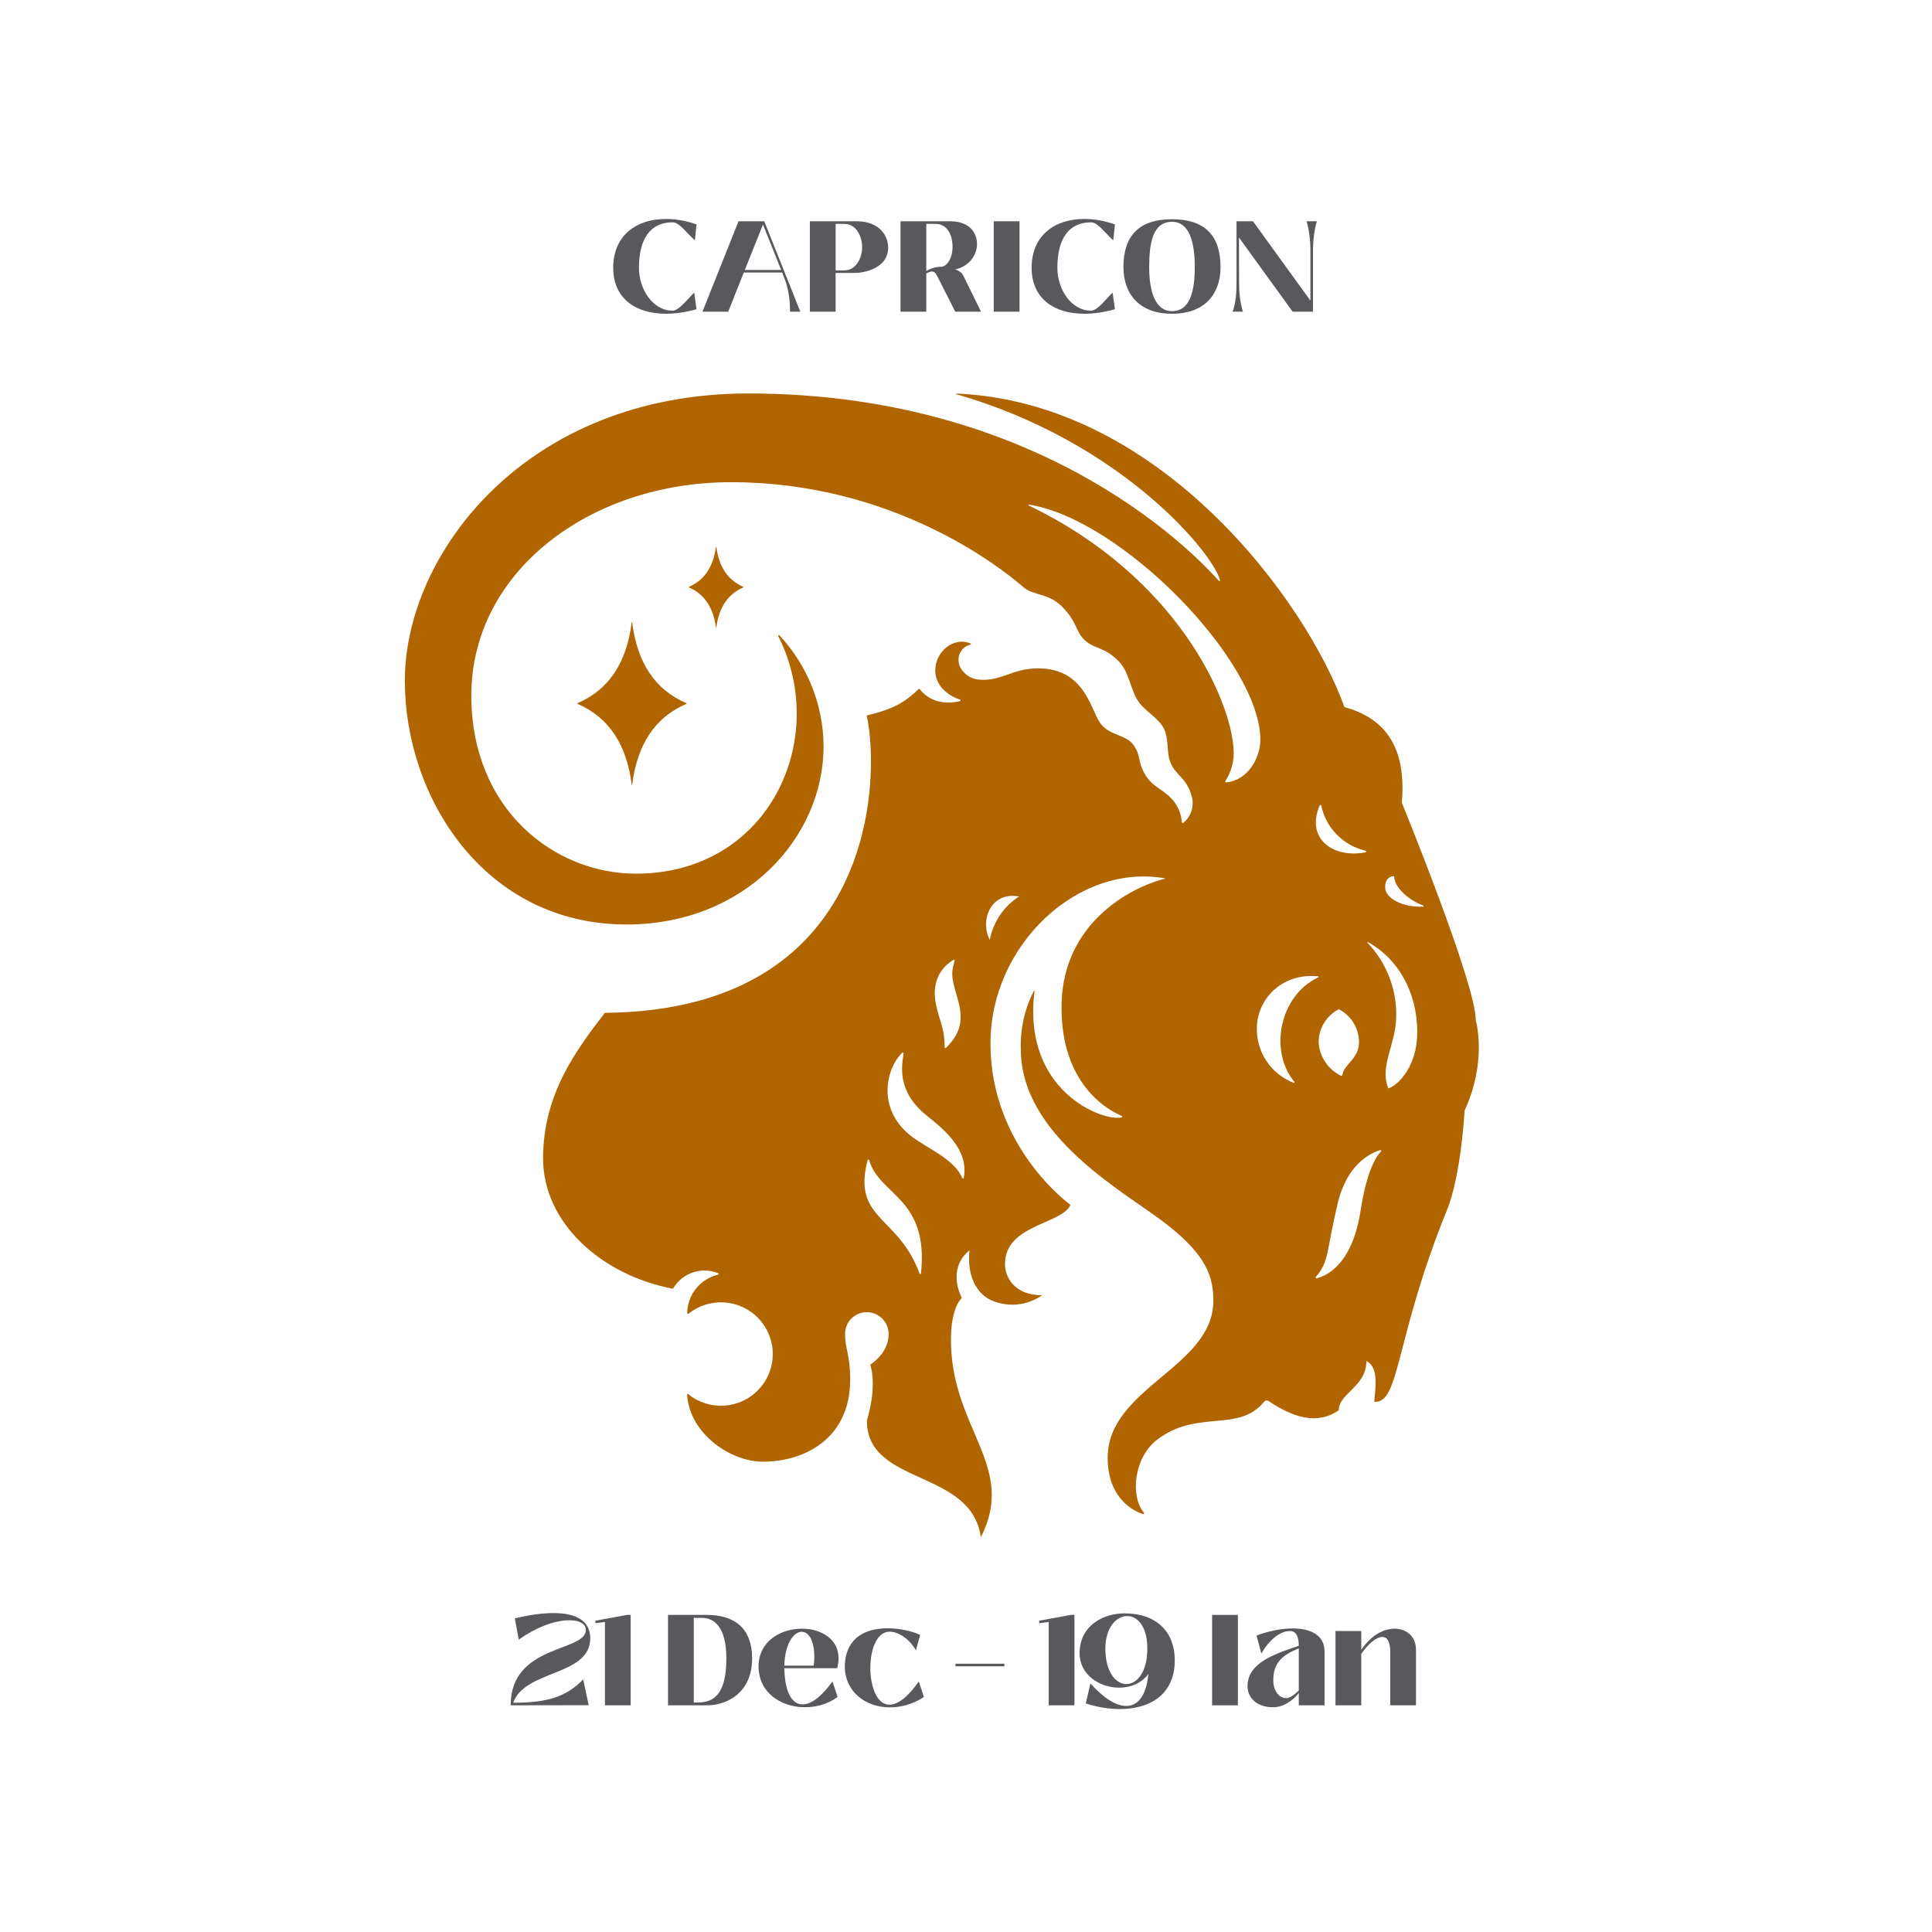 <svg xmlns="http://www.w3.org/2000/svg" xmlns:xlink="http://www.w3.org/1999/xlink" width="500" zoomAndPan="magnify" viewBox="0 0 375 375" height="500" preserveAspectRatio="xMidYMid meet" version="1.0"><defs><g/><clipPath id="e99e64ca61"><path d="M 78.52 76.375 L 287.77 76.375 L 287.77 298.375 L 78.52 298.375 Z M 78.52 76.375 " clip-rule="nonzero"/></clipPath></defs><g fill="#58585d" fill-opacity="1"><g transform="translate(98.618, 331)"><g><path d="M 15.648 -0.023 L 14.574 -5.023 C 11.273 -1.625 7.598 -0.5 1 -0.5 C 3.227 -6.926 15.949 -5.648 15.949 -13 C 15.949 -18.723 8.301 -18.574 1.301 -16.875 L 2.074 -12.75 C 8.773 -17.547 15.098 -17.273 15.098 -14.625 C 15.098 -10.324 0.5 -11.898 0.5 0 Z M 15.648 -0.023 "/></g></g></g><g fill="#58585d" fill-opacity="1"><g transform="translate(115.065, 331)"><g><path d="M 7.348 0 L 7.348 -17.547 L 6.625 -17.547 L 0.5 -16.422 L 0.5 -15.949 L 2.352 -16.172 L 2.352 0 Z M 7.348 0 "/></g></g></g><g fill="#58585d" fill-opacity="1"><g transform="translate(128.663, 331)"><g><path d="M 8.551 0 C 12.648 0 17.324 -2.602 17.324 -9.098 C 17.324 -14.824 14.047 -17.547 8.551 -17.547 L 1 -17.547 L 1 0 Z M 6 -16.973 L 7.551 -16.973 C 9.898 -17 12.324 -15.273 12.324 -9.098 C 12.324 -2.176 9.898 -0.551 6.824 -0.551 L 6 -0.551 Z M 6 -16.973 "/></g></g></g><g fill="#58585d" fill-opacity="1"><g transform="translate(146.61, 331)"><g><path d="M 9.648 0.375 C 11.875 0.375 14.148 -0.273 15.973 -1.625 L 14.973 -4.625 C 12.848 -1.676 10.801 -0.176 9.176 -0.176 C 7.125 -0.176 5.723 -2.477 5.625 -7.199 L 15.875 -7.199 C 16.074 -7.898 16.148 -8.551 16.148 -9.148 C 16.148 -12.949 12.672 -14.875 9.023 -14.875 C 4.949 -14.875 0.625 -12.449 0.625 -7.551 C 0.625 -2.398 5.051 0.375 9.648 0.375 Z M 5.625 -7.699 C 5.723 -11.973 7.473 -14.273 9 -14.273 C 10.301 -14.273 11.449 -12.699 11.449 -9.301 C 11.449 -8.773 11.398 -8.25 11.324 -7.699 Z M 5.625 -7.699 "/></g></g></g><g fill="#58585d" fill-opacity="1"><g transform="translate(163.357, 331)"><g><path d="M 9.375 0.398 C 11.551 0.398 13.875 -0.227 15.973 -1.625 L 14.973 -4.625 C 12.922 -1.625 10.898 -0.125 9.273 -0.125 C 6.824 -0.125 5.574 -3.676 5.574 -7.25 C 5.574 -10.773 6.801 -14.297 9.324 -14.297 C 10.824 -14.297 13.023 -13.098 14.422 -10.676 L 15.25 -13.672 C 13.398 -14.523 10.898 -14.949 9.023 -14.949 C 2.227 -14.949 0.625 -10.824 0.625 -7.551 C 0.625 -2.602 4.699 0.398 9.375 0.398 Z M 9.375 0.398 "/></g></g></g><g fill="#58585d" fill-opacity="1"><g transform="translate(184.954, 331)"><g><path d="M 10 -7.574 L 10 -8.074 L 0.5 -8.074 L 0.5 -7.574 Z M 10 -7.574 "/></g></g></g><g fill="#58585d" fill-opacity="1"><g transform="translate(201.201, 331)"><g><path d="M 7.348 0 L 7.348 -17.547 L 6.625 -17.547 L 0.5 -16.422 L 0.5 -15.949 L 2.352 -16.172 L 2.352 0 Z M 7.348 0 "/></g></g></g><g fill="#58585d" fill-opacity="1"><g transform="translate(209.05, 331)"><g><path d="M 9.199 -17.848 C 5.223 -17.848 0.5 -15.574 0.5 -10.098 C 0.5 -5.926 4.375 -3.426 8.176 -3.426 C 10.348 -3.426 12.5 -4.25 13.848 -6.074 C 13.449 -1.824 11.797 0.125 9.551 0.125 C 7.574 0.125 5.098 -1.426 2.602 -4.25 L 1.699 -0.352 C 3.926 0.352 6.199 0.727 8.324 0.727 C 14.199 0.727 18.973 -2.125 18.973 -8.75 C 18.973 -14.148 15.547 -17.848 9.199 -17.848 Z M 9.75 -17.324 C 11.723 -17.324 13.648 -15.324 13.648 -11.023 C 13.648 -6.426 11.625 -4.125 9.574 -4.125 C 7.551 -4.125 5.5 -6.426 5.5 -11.023 C 5.5 -15.098 7.648 -17.324 9.75 -17.324 Z M 9.75 -17.324 "/></g></g></g><g fill="#58585d" fill-opacity="1"><g transform="translate(234.271, 331)"><g><path d="M 6 0 L 6 -17.547 L 1 -17.547 L 1 0 Z M 6 0 "/></g></g></g><g fill="#58585d" fill-opacity="1"><g transform="translate(241.27, 331)"><g><path d="M 5.898 0.375 C 7.898 0.375 9.773 -1.023 10.824 -2.375 L 10.824 0 L 15.824 0 L 15.824 -10.449 C 15.824 -13.625 13.125 -14.922 9.648 -14.922 C 7.473 -14.922 4.973 -14.422 2.625 -13.547 L 3.551 -10.051 C 5.125 -12.723 7.176 -14.422 9.098 -14.422 C 10.301 -14.422 10.824 -13.348 10.824 -11.551 C 6.449 -10.051 0.875 -8.375 0.875 -3.699 C 0.875 -1.824 2.25 0.375 5.898 0.375 Z M 8.375 -1.398 C 6.898 -1.398 5.875 -2.926 5.875 -4.875 C 5.875 -8.25 7.625 -9.773 10.824 -11.051 L 10.824 -2.875 C 9.949 -2.023 9.098 -1.398 8.375 -1.398 Z M 8.375 -1.398 "/></g></g></g><g fill="#58585d" fill-opacity="1"><g transform="translate(258.092, 331)"><g><path d="M 12.672 -14.875 C 10.5 -14.875 8.176 -13.723 6.125 -10.773 L 6.125 -14.422 L 1.125 -14.422 L 1.125 0 L 6.125 0 L 6.125 -9.973 C 7.426 -11.898 9.051 -13.273 10.199 -13.273 C 11.125 -13.273 11.75 -12.449 11.75 -10.348 L 11.75 0 L 16.75 0 L 16.75 -10.773 C 16.75 -13.723 14.473 -14.875 12.672 -14.875 Z M 12.672 -14.875 "/></g></g></g><g fill="#58585d" fill-opacity="1"><g transform="translate(118.398, 60.5)"><g><path d="M 10.875 0.398 C 12.723 0.398 14.723 0.102 16.797 -0.477 L 16.348 -3.699 C 15.148 -2.602 13.449 -0.199 12.148 -0.199 C 8.324 -0.199 5.625 -4.324 5.625 -8.523 C 5.625 -14.199 7.848 -17.348 12.172 -17.348 C 13.473 -17.348 14.773 -15.375 16.473 -13.848 L 16.797 -16.949 C 14.773 -17.648 12.75 -18 10.848 -18 C 5.199 -18 0.625 -14.875 0.625 -8.523 C 0.625 -2.602 4.926 0.398 10.875 0.398 Z M 10.875 0.398 "/></g></g></g><g fill="#58585d" fill-opacity="1"><g transform="translate(136.22, 60.5)"><g><path d="M 5.125 0 L 8.148 -7.598 L 15.598 -7.598 L 16.047 -6.449 C 17.098 -3.801 17.125 -0.949 17.125 0 L 19.125 0 L 12.125 -17.547 L 7.125 -17.547 L 0.125 0 Z M 11.875 -16.922 L 15.398 -8.098 L 8.348 -8.098 Z M 11.875 -16.922 "/></g></g></g><g fill="#58585d" fill-opacity="1"><g transform="translate(156.192, 60.5)"><g><path d="M 6 0 L 6 -7.523 L 9.824 -7.523 C 11.473 -7.523 16.199 -8.398 16.199 -12.422 C 16.199 -14.973 14.273 -17.547 10.125 -17.547 L 1 -17.547 L 1 0 Z M 6 -17.047 L 7.699 -17.047 C 10.051 -17.047 11.148 -14.547 11.148 -12.523 C 11.148 -10.426 9.973 -8.023 7.699 -8.023 L 6 -8.023 Z M 6 -17.047 "/></g></g></g><g fill="#58585d" fill-opacity="1"><g transform="translate(173.79, 60.5)"><g><path d="M 13.223 -6.926 C 12.922 -7.551 12.422 -7.949 11.598 -8.199 C 14.473 -8.824 15.848 -11.125 15.848 -13.125 C 15.848 -15.449 14.25 -17.547 10.676 -17.547 L 1 -17.547 L 1 0 L 6 0 L 6 -7.426 C 6.449 -7.676 6.824 -7.801 7.098 -7.801 C 7.523 -7.801 7.801 -7.523 8.051 -7.051 L 11.625 0 L 16.625 0 Z M 8.875 -8.723 C 7.648 -8.723 6.551 -8.223 6 -7.898 L 6 -17.047 L 7.801 -17.047 C 9.926 -17.047 11.098 -15.125 11.098 -12.574 C 11.098 -10.273 9.926 -8.723 8.875 -8.723 Z M 8.875 -8.723 "/></g></g></g><g fill="#58585d" fill-opacity="1"><g transform="translate(191.887, 60.5)"><g><path d="M 6 0 L 6 -17.547 L 1 -17.547 L 1 0 Z M 6 0 "/></g></g></g><g fill="#58585d" fill-opacity="1"><g transform="translate(199.611, 60.5)"><g><path d="M 10.875 0.398 C 12.723 0.398 14.723 0.102 16.797 -0.477 L 16.348 -3.699 C 15.148 -2.602 13.449 -0.199 12.148 -0.199 C 8.324 -0.199 5.625 -4.324 5.625 -8.523 C 5.625 -14.199 7.848 -17.348 12.172 -17.348 C 13.473 -17.348 14.773 -15.375 16.473 -13.848 L 16.797 -16.949 C 14.773 -17.648 12.75 -18 10.848 -18 C 5.199 -18 0.625 -14.875 0.625 -8.523 C 0.625 -2.602 4.926 0.398 10.875 0.398 Z M 10.875 0.398 "/></g></g></g><g fill="#58585d" fill-opacity="1"><g transform="translate(217.433, 60.5)"><g><path d="M 10.051 0.398 C 16.523 0.398 19.473 -3.551 19.473 -8.676 C 19.473 -14.648 16.523 -17.949 10.051 -17.949 C 3.574 -17.949 0.625 -14.648 0.625 -8.676 C 0.625 -3.551 3.574 0.398 10.051 0.398 Z M 10.051 -0.102 C 6.848 -0.102 5.625 -3.801 5.625 -8.676 C 5.625 -13.398 6.348 -17.449 10.051 -17.449 C 13.473 -17.449 14.473 -13.398 14.473 -8.676 C 14.473 -3.801 13.473 -0.102 10.051 -0.102 Z M 10.051 -0.102 "/></g></g></g><g fill="#58585d" fill-opacity="1"><g transform="translate(238.255, 60.5)"><g><path d="M 3 0 C 2.352 -2.023 2.25 -4.098 2.25 -5.824 L 2.227 -14.398 L 12.648 0 L 16.598 0 L 16.598 -12.023 C 16.598 -13.648 16.848 -15.949 17.348 -17.547 L 15.348 -17.547 C 15.848 -15.949 16.098 -13.699 16.098 -12.023 L 16.098 -2.148 L 4.949 -17.547 L 1.75 -17.547 L 1.75 -5.824 C 1.75 -3.75 1.676 -2.023 1 0 Z M 3 0 "/></g></g></g><path fill="#b06500" d="M 112.051 136.508 C 118.297 133.84 121.656 128.453 122.605 120.805 C 122.605 120.773 122.621 120.758 122.656 120.758 C 122.691 120.758 122.707 120.773 122.707 120.805 C 123.656 128.453 127.016 133.836 133.266 136.508 C 133.285 136.516 133.297 136.531 133.297 136.555 C 133.297 136.578 133.285 136.594 133.266 136.602 C 127.02 139.273 123.66 144.66 122.707 152.305 C 122.707 152.34 122.691 152.355 122.656 152.355 C 122.621 152.355 122.605 152.34 122.605 152.305 C 121.656 144.66 118.297 139.273 112.051 136.602 C 112.031 136.594 112.02 136.578 112.02 136.555 C 112.02 136.531 112.031 136.516 112.051 136.508 Z M 112.051 136.508 " fill-opacity="1" fill-rule="evenodd"/><path fill="#b06500" d="M 133.715 113.914 C 136.773 112.586 138.441 109.953 138.949 106.23 C 138.953 106.199 138.969 106.188 139 106.188 C 139.031 106.188 139.047 106.199 139.051 106.23 C 139.559 109.953 141.227 112.586 144.285 113.914 C 144.305 113.922 144.316 113.938 144.316 113.961 C 144.316 113.984 144.305 114 144.285 114.008 C 141.227 115.336 139.559 117.969 139.051 121.691 C 139.047 121.723 139.031 121.734 139 121.734 C 138.969 121.734 138.953 121.723 138.949 121.691 C 138.441 117.969 136.773 115.336 133.715 114.008 C 133.695 114 133.684 113.984 133.684 113.961 C 133.684 113.938 133.695 113.922 133.715 113.914 Z M 133.715 113.914 " fill-opacity="1" fill-rule="evenodd"/><g clip-path="url(#e99e64ca61)"><path fill="#b06500" d="M 286.445 197.969 C 286.445 190.914 272.094 155.809 272.094 155.809 C 272.887 146.539 270.086 139.727 260.953 137.246 C 253.652 116.84 225.332 78.027 185.625 76.391 C 185.586 76.391 185.566 76.406 185.559 76.445 C 185.555 76.484 185.57 76.508 185.609 76.516 C 217.742 85.711 235.574 107.52 236.805 112.648 C 236.816 112.707 236.797 112.75 236.742 112.777 C 236.688 112.805 236.645 112.797 236.602 112.75 C 233.387 109.246 203.906 76.371 145.25 76.371 C 102.07 76.371 78.578 107.484 78.578 132.141 C 78.578 154.695 93.969 179.441 121.621 179.441 C 144.602 179.441 159.855 162.562 159.855 144.852 C 159.844 142.867 159.652 140.902 159.273 138.957 C 158.895 137.012 158.336 135.117 157.605 133.273 C 156.871 131.43 155.969 129.672 154.906 127.996 C 153.84 126.32 152.629 124.758 151.273 123.309 C 151.219 123.254 151.16 123.25 151.098 123.297 C 151.035 123.34 151.023 123.398 151.059 123.465 C 161.148 143.445 149.293 169.578 123.426 169.578 C 107.688 169.578 91.484 157.215 91.484 134.988 C 91.484 111.098 114.328 93.594 141.91 93.594 C 173.113 93.594 193.934 109.867 198.609 113.941 C 200.57 115.645 203.387 115.09 205.953 117.566 C 209.262 120.77 208.605 122.59 210.738 124.426 C 212.637 126.055 214.41 125.508 217.227 128.453 C 219.117 130.426 219.379 133.578 220.766 135.859 C 222.094 138.043 224.98 139.328 226.008 141.621 C 226.855 143.512 226.422 145.816 227.09 147.754 C 228.027 150.445 230.277 150.848 231.258 154.402 C 231.41 154.867 231.488 155.348 231.496 155.836 C 231.504 156.324 231.438 156.805 231.301 157.277 C 231.164 157.746 230.961 158.188 230.688 158.598 C 230.418 159.008 230.094 159.367 229.715 159.68 C 229.656 159.73 229.59 159.742 229.516 159.711 C 229.445 159.68 229.402 159.629 229.395 159.551 C 229.246 157.777 228.559 156.242 227.336 154.945 C 225.273 152.883 223.641 152.719 222.191 150.195 C 220.746 147.668 221.531 146.832 220.055 144.656 C 218.578 142.477 215.211 142.867 213.441 140.191 C 211.668 137.52 210.41 129.727 201.527 129.727 C 196.379 129.727 194.418 132.305 189.961 131.914 C 187.711 131.719 186.051 129.781 186.051 128.184 C 186.031 127.832 186.074 127.492 186.176 127.156 C 186.277 126.82 186.438 126.516 186.648 126.234 C 186.859 125.953 187.109 125.719 187.406 125.527 C 187.699 125.34 188.02 125.203 188.359 125.125 C 188.414 125.113 188.445 125.082 188.449 125.027 C 188.457 124.973 188.434 124.934 188.383 124.91 C 185.137 123.5 181.531 126.469 181.531 130.141 C 181.531 133.051 183.941 135.012 186.344 135.793 C 186.418 135.816 186.449 135.863 186.449 135.938 C 186.445 136.016 186.406 136.059 186.332 136.078 C 183.465 136.785 180.414 136.266 178.422 133.648 C 175.703 136.258 173.57 137.605 168.23 138.879 C 170.879 150.824 170.227 196.109 117.398 196.594 C 111.824 203.852 105.41 212.383 105.41 224.84 C 105.41 237.297 116.66 247.492 130.625 250.145 C 130.832 249.781 131.074 249.438 131.344 249.117 C 131.617 248.797 131.914 248.5 132.238 248.23 C 132.562 247.965 132.906 247.727 133.273 247.52 C 133.641 247.312 134.02 247.141 134.418 247.004 C 134.816 246.863 135.223 246.762 135.637 246.695 C 136.055 246.629 136.473 246.602 136.895 246.609 C 137.312 246.617 137.73 246.664 138.145 246.746 C 138.555 246.832 138.957 246.949 139.348 247.105 C 139.426 247.133 139.465 247.191 139.461 247.273 C 139.457 247.359 139.414 247.41 139.332 247.434 C 138.496 247.637 137.711 247.965 136.98 248.43 C 136.254 248.891 135.621 249.457 135.082 250.129 C 134.543 250.801 134.129 251.543 133.84 252.355 C 133.547 253.164 133.398 254 133.387 254.859 C 133.383 254.926 133.414 254.977 133.473 255.004 C 133.531 255.035 133.586 255.027 133.637 254.988 C 134.133 254.594 134.656 254.25 135.215 253.953 C 135.773 253.656 136.352 253.418 136.957 253.23 C 137.559 253.047 138.172 252.918 138.801 252.848 C 139.43 252.773 140.059 252.762 140.688 252.812 C 141.316 252.859 141.938 252.965 142.547 253.129 C 143.156 253.289 143.746 253.508 144.312 253.785 C 144.883 254.059 145.418 254.383 145.926 254.758 C 146.434 255.133 146.902 255.551 147.328 256.016 C 147.758 256.477 148.137 256.977 148.473 257.512 C 148.805 258.043 149.086 258.605 149.316 259.191 C 149.543 259.781 149.715 260.383 149.828 261.004 C 149.945 261.621 150 262.246 149.996 262.875 C 149.992 263.504 149.93 264.129 149.809 264.746 C 149.688 265.363 149.508 265.965 149.273 266.551 C 149.039 267.137 148.754 267.691 148.41 268.223 C 148.07 268.754 147.684 269.25 147.254 269.707 C 146.82 270.164 146.348 270.578 145.836 270.949 C 145.324 271.316 144.781 271.637 144.211 271.902 C 143.641 272.172 143.047 272.383 142.438 272.539 C 141.824 272.695 141.203 272.797 140.574 272.836 C 139.945 272.875 139.316 272.855 138.688 272.777 C 138.062 272.703 137.449 272.566 136.848 272.375 C 136.246 272.18 135.668 271.934 135.113 271.633 C 134.559 271.332 134.039 270.98 133.551 270.582 C 133.512 270.551 133.469 270.543 133.426 270.566 C 133.383 270.59 133.359 270.625 133.363 270.676 C 133.84 278.395 141.945 283.715 148.031 283.715 C 156.488 283.715 165.016 278.965 165.016 267.836 C 165.016 262.727 164.031 262.051 164.031 258.91 C 164.031 258.633 164.055 258.359 164.109 258.086 C 164.16 257.812 164.242 257.551 164.348 257.293 C 164.453 257.035 164.582 256.793 164.734 256.562 C 164.891 256.332 165.066 256.117 165.262 255.922 C 165.457 255.727 165.672 255.551 165.906 255.398 C 166.137 255.242 166.379 255.113 166.637 255.008 C 166.895 254.902 167.16 254.824 167.434 254.77 C 167.707 254.719 167.98 254.691 168.258 254.695 C 168.535 254.695 168.809 254.727 169.082 254.781 C 169.352 254.836 169.617 254.918 169.871 255.023 C 170.125 255.133 170.371 255.262 170.598 255.418 C 170.828 255.57 171.043 255.746 171.238 255.941 C 171.434 256.137 171.609 256.348 171.762 256.578 C 171.918 256.805 172.047 257.047 172.156 257.305 C 172.262 257.559 172.344 257.82 172.398 258.09 C 172.457 258.359 172.484 258.633 172.488 258.91 C 172.488 262.738 168.926 264.867 168.926 264.867 C 170.316 269.543 168.258 275.727 168.258 275.727 C 168.258 288.414 188.562 285.078 190.379 298.375 C 197.457 284.551 184.578 277.395 184.578 260.039 C 184.578 253.586 186.691 251.949 186.691 251.949 C 185.266 249.078 184.988 245.234 188.184 242.68 C 187.637 247.781 189.633 250.941 192.109 252.238 C 192.918 252.629 193.762 252.906 194.645 253.07 C 195.523 253.234 196.414 253.277 197.309 253.207 C 198.199 253.133 199.07 252.941 199.914 252.637 C 200.758 252.332 201.543 251.922 202.277 251.406 C 196.77 251.406 195.066 247.777 195.066 245.352 C 195.066 237.656 206.207 237.629 207.777 233.855 C 207.777 233.855 192.246 222.777 192.246 202.496 C 192.246 183.465 209.223 167.398 226.266 170.512 C 218.695 172.398 206.527 179.59 206.066 194.504 C 205.617 208.988 213.547 214.824 217.691 216.578 C 217.766 216.605 217.801 216.66 217.793 216.738 C 217.789 216.82 217.746 216.867 217.672 216.887 C 214.141 217.746 198.371 211.832 200.797 192.41 C 200.812 192.359 200.797 192.328 200.75 192.312 C 200.703 192.297 200.668 192.312 200.652 192.359 C 198.852 195.914 198.016 199.68 198.145 203.656 C 198.145 220.711 218.598 231.504 226.461 237.645 C 234.32 243.785 235.508 247.973 235.508 252.484 C 235.508 265.375 214.996 269.359 214.996 282.945 C 214.996 290.938 220.137 293.324 221.871 293.898 C 221.945 293.926 222.008 293.906 222.055 293.84 C 222.102 293.773 222.098 293.707 222.047 293.645 C 219.352 290.41 220.051 282.934 224.59 279.453 C 232.445 273.43 240.387 278.211 245.395 272.047 C 245.496 271.926 245.625 271.852 245.785 271.832 C 245.941 271.812 246.086 271.848 246.219 271.938 C 252.031 275.844 256.289 276.184 259.855 273.734 C 259.855 270.422 265.219 269.172 265.219 264.172 C 267.633 265.375 266.98 269.266 266.742 272.094 C 271.742 272.488 270.711 259.844 280.832 234.934 C 283.629 228.066 284.277 215.551 284.277 215.551 C 286.93 209.891 287.719 203.262 286.438 197.965 Z M 185.074 186.297 C 185.133 186.266 185.188 186.27 185.238 186.312 C 185.289 186.352 185.309 186.406 185.289 186.469 C 184.398 189.41 184.918 190.305 186.008 194.344 C 187.168 198.641 185.98 201.012 183.605 203.41 C 183.559 203.453 183.504 203.461 183.445 203.438 C 183.387 203.41 183.355 203.367 183.355 203.305 C 183.344 199.199 182.301 198.355 181.602 194.57 C 181.098 191.848 181.602 188.41 185.074 186.297 Z M 178.484 247.203 C 174.402 235.922 165.336 236.77 168.414 225.152 C 168.434 225.082 168.48 225.051 168.551 225.051 C 168.621 225.051 168.668 225.082 168.688 225.152 C 170.676 232.102 180.34 232.449 178.754 247.176 C 178.746 247.246 178.703 247.289 178.633 247.297 C 178.559 247.305 178.508 247.273 178.484 247.207 Z M 187.066 228.602 C 187.055 228.68 187.008 228.723 186.93 228.734 C 186.848 228.742 186.793 228.711 186.762 228.641 C 185.441 225.406 180.996 223.301 177.961 221.312 C 169.816 215.973 171.902 207.434 175.109 204.348 C 175.164 204.293 175.223 204.281 175.293 204.316 C 175.363 204.352 175.395 204.406 175.383 204.48 C 175.039 206.93 174.008 211.855 179.961 216.605 C 183.289 219.258 188.09 223.203 187.066 228.602 Z M 192.121 182.418 C 190.102 178.609 192.375 172.961 197.793 174.016 C 196.309 174.969 195.074 176.176 194.09 177.633 C 193.105 179.094 192.449 180.688 192.121 182.418 Z M 256.461 156.391 C 256.684 157.449 257.055 158.457 257.566 159.41 C 258.078 160.363 258.715 161.227 259.473 162 C 260.234 162.773 261.086 163.422 262.031 163.953 C 262.977 164.484 263.98 164.871 265.035 165.117 C 265.125 165.137 265.164 165.195 265.164 165.285 C 265.16 165.375 265.113 165.43 265.023 165.445 C 258.695 166.648 253.398 162.727 256.145 156.355 C 256.176 156.281 256.234 156.246 256.316 156.258 C 256.395 156.266 256.445 156.309 256.461 156.391 Z M 263.785 202.289 C 263.785 205.535 260.793 206.613 260.555 208.645 C 260.551 208.707 260.52 208.758 260.465 208.789 C 260.414 208.824 260.355 208.828 260.297 208.805 C 259.676 208.504 259.105 208.129 258.586 207.68 C 258.062 207.227 257.613 206.715 257.23 206.141 C 256.848 205.566 256.547 204.953 256.328 204.301 C 256.113 203.645 255.984 202.977 255.949 202.289 C 255.949 201.625 256.039 200.977 256.219 200.34 C 256.398 199.703 256.66 199.105 257.004 198.539 C 257.352 197.977 257.766 197.469 258.254 197.02 C 258.738 196.57 259.277 196.191 259.867 195.891 C 260.457 196.191 260.996 196.57 261.48 197.02 C 261.965 197.469 262.383 197.977 262.727 198.539 C 263.074 199.105 263.336 199.703 263.516 200.34 C 263.695 200.977 263.785 201.625 263.785 202.289 Z M 237.992 151.848 C 237.922 151.852 237.871 151.824 237.836 151.762 C 237.805 151.699 237.809 151.641 237.852 151.586 C 238.461 150.652 238.898 149.641 239.168 148.559 C 239.441 147.477 239.523 146.383 239.426 145.27 C 238.855 135.789 228.484 111.945 199.664 98.113 C 199.617 98.09 199.598 98.059 199.613 98.008 C 199.625 97.961 199.656 97.938 199.707 97.945 C 217.703 100.762 244.633 128.395 244.633 143.605 C 244.633 147.066 242.227 151.496 237.992 151.852 Z M 251.238 209.98 C 251.281 210.027 251.281 210.078 251.246 210.129 C 251.211 210.18 251.164 210.195 251.105 210.176 C 250.031 209.762 249.047 209.199 248.148 208.48 C 247.25 207.766 246.48 206.93 245.84 205.973 C 245.199 205.02 244.719 203.992 244.398 202.891 C 244.074 201.789 243.93 200.664 243.953 199.516 C 243.996 194.16 248.551 188.832 255.809 189.492 C 255.871 189.5 255.906 189.531 255.914 189.594 C 255.926 189.656 255.902 189.699 255.844 189.727 C 248.328 193.246 246.27 204.051 251.234 209.98 Z M 264.094 234.969 C 262.426 245.801 257.133 247.758 255.559 248.102 C 255.484 248.117 255.426 248.094 255.391 248.027 C 255.352 247.961 255.359 247.898 255.41 247.84 C 258.016 244.84 257.418 242.93 259.637 233.598 C 261.469 225.863 266.113 223.77 267.898 223.238 C 267.977 223.215 268.039 223.238 268.078 223.312 C 268.121 223.383 268.113 223.445 268.055 223.504 C 267.137 224.418 265.297 227.152 264.094 234.969 Z M 269.484 211.258 C 267.668 206.992 271.008 202.637 271.008 197.152 C 271.043 194.516 270.578 191.977 269.609 189.523 C 268.645 187.074 267.25 184.895 265.426 182.988 C 265.383 182.961 265.379 182.926 265.406 182.883 C 265.438 182.84 265.473 182.836 265.516 182.863 C 271.234 185.965 275.09 192.445 275.09 200.375 C 275.09 206.848 271.5 210.574 269.484 211.262 Z M 270.609 170.062 C 270.609 172.215 273.363 174.703 276.227 175.75 C 276.289 175.773 276.316 175.816 276.305 175.879 C 276.297 175.945 276.258 175.98 276.191 175.98 C 272.609 176.129 269.852 174.723 269.102 173.215 C 268.547 172.105 268.891 170.062 270.609 170.062 Z M 270.609 170.062 " fill-opacity="1" fill-rule="evenodd"/></g></svg>